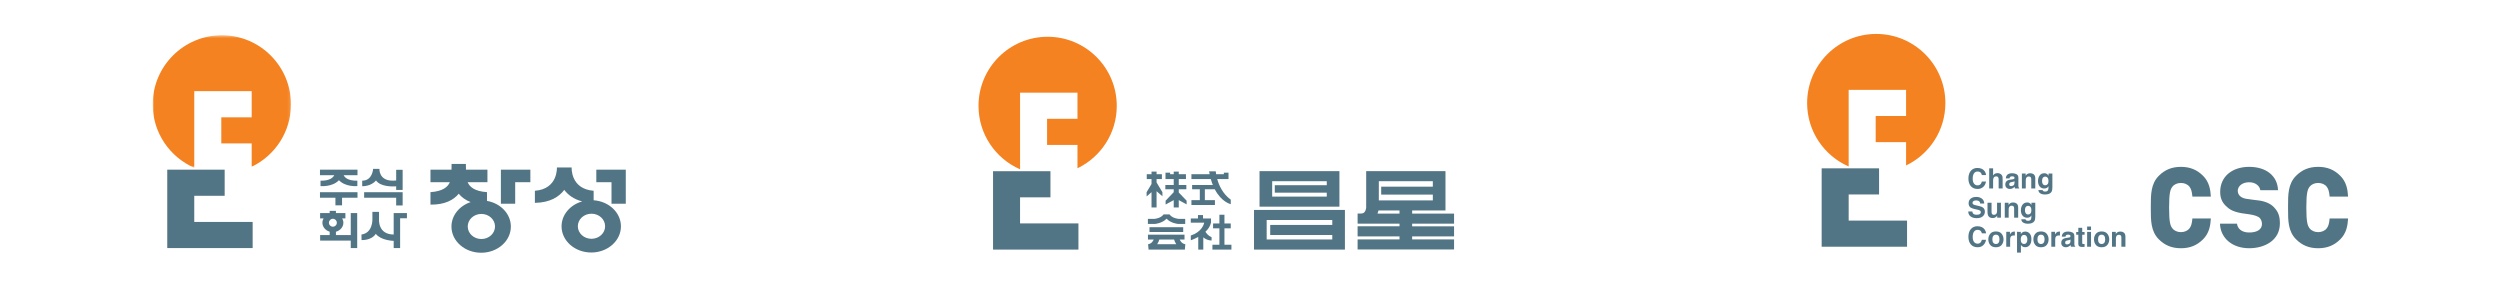 <svg xmlns="http://www.w3.org/2000/svg" xmlns:xlink="http://www.w3.org/1999/xlink" width="884" height="102" viewBox="0 0 884 102">
    <defs>
        <path id="9ex9j7ud0a" d="M0 102L884 102 884 0 0 0z"/>
        <path id="ls02hp5qsc" d="M0 0.467L48.888 0.467 48.888 47.326 0 47.326z"/>
    </defs>
    <g fill="none" fill-rule="evenodd">
        <g>
            <g transform="translate(-668 -1902) translate(668 1902)">
                <mask id="miv8o4vrob" fill="#fff">
                    <use xlink:href="#9ex9j7ud0a"/>
                </mask>
                <g mask="url(#miv8o4vrob)">
                    <g>
                        <g>
                            <path fill="#527585" d="M116.215 72.517c-2.664 0-4.824-1.982-4.824-4.433 0-2.449 2.16-4.44 4.824-4.44 2.665 0 4.823 1.991 4.823 4.44 0 2.451-2.158 4.433-4.823 4.433m1.991-13.48v-3.093c-4.553-.304-6.206-1.987-6.848-3.52h7v-4.436h-7.592c-.026-1.006-.03-1.915-.03-2.017v-.007h-5.056v.007c0 .102-.005 1.01-.031 2.017h-7.436v4.436h6.845c-.643 1.533-2.3 3.216-6.845 3.52v4.416c5.151.057 8.198-1.678 9.996-3.856.982 1.191 2.342 2.247 4.21 2.956-3.964 1.324-6.786 4.695-6.786 8.657 0 5.11 4.702 9.251 10.507 9.251 5.798 0 10.5-4.142 10.5-9.25 0-4.492-3.625-8.236-8.434-9.08M155.142 72.437c-2.658 0-4.82-1.982-4.82-4.431 0-2.451 2.162-4.438 4.82-4.438 2.67 0 4.827 1.987 4.827 4.438 0 2.449-2.158 4.431-4.827 4.431m.77-13.624v-3.358c-8.245-.62-7.776-8.245-7.776-8.245h-5.216s.464 7.625-7.782 8.245v4.278c5.415-.094 8.56-2.158 10.389-4.591 1.313 1.75 3.313 3.304 6.34 4.075-4.234 1.196-7.3 4.691-7.3 8.822 0 5.107 4.7 9.25 10.497 9.25 5.803 0 10.5-4.143 10.5-9.25 0-4.866-4.246-8.846-9.653-9.226" transform="translate(54 12)"/>
                            <path fill="#527585" d="M123.112 60.041L128.17 60.041 128.17 52.426 133.539 52.426 133.539 47.988 123.112 47.988zM156.856 47.988L156.856 52.426 162.227 52.426 162.227 60.042 167.278 60.042 167.278 47.988zM59.141 57.92L64.605 57.92 64.605 60.6 66.95 60.6 66.95 57.92 72.414 57.92 72.414 55.96 59.141 55.96zM88.376 60.647L88.376 56.109 88.376 55.96 74.762 55.96 74.762 57.92 86.085 57.92 86.085 60.647zM85.207 63.334v7.594c-5.66-.03-5.182-5.402-5.182-5.402v-2.607h-2.344v2.607s.2 4.846-3.87 5.402l.034 1.953s3.46.24 5.04-2.198c1.711 2.256 5.8 2.471 6.322 2.487v2.547h2.278V65.172h2.407v-1.838h-4.685zM59.14 49.948h5.045c-.322.684-1.389 2.02-4.851 1.942v1.91s4.144.424 6.518-2.074c2.37 2.498 6.513 2.073 6.513 2.073V51.89c-3.455.078-4.527-1.258-4.844-1.942h4.893v-1.956H59.141v1.956zM78.954 51.808c1.549 2.224 5.656 2.178 7.131 2.086v1.265h2.291V48.05h-2.29v3.767c-5.4.595-5.88-2.878-5.912-3.863 0-.082.004-.166.004-.253h-2.246s-.191 4.189-3.856 4.189v1.958s3.096.12 4.878-2.04M63.707 65.36c.775 0 1.397.63 1.397 1.398 0 .778-.622 1.398-1.397 1.398-.774 0-1.398-.62-1.398-1.398 0-.769.624-1.398 1.398-1.398zm6.32 5.758h-5.245v-1.18c1.525-.416 2.634-1.68 2.634-3.18 0-.551-.15-1.073-.416-1.522h1.133v-1.891h-3.35v-.785h-2.214v.785h-3.382v1.89h1.229c-.265.45-.416.972-.416 1.523 0 1.48 1.076 2.731 2.569 3.158v1.202H59.2v1.953h10.827v2.645h2.277V63.334h-2.277v7.784zM14.691 66.468L14.691 57.228 25.442 57.228 25.442 47.988 5.138 47.988 5.138 75.71 35.338 75.71 35.338 66.468z" transform="translate(54 12)"/>
                            <g transform="translate(54 12)">
                                <mask id="w4mi1n07od" fill="#fff">
                                    <use xlink:href="#ls02hp5qsc"/>
                                </mask>
                                <path fill="#f58220" d="M48.888 24.908C48.888 11.41 37.946.466 24.443.466 10.943.466 0 11.41 0 24.91c0 10.031 6.047 18.649 14.691 22.416v-27.09h20.304v9.247H24.246v9.234h10.748v8.249c8.218-3.936 13.894-12.336 13.894-22.058" mask="url(#w4mi1n07od)"/>
                            </g>
                        </g>
                        <g>
                            <path fill="#527585" d="M123.143 52.49h-18.38v2.648h18.38v1.37h-19.3V51.08h19.3v1.41zm4.478-4.974H99.37v12.558h28.251V47.516zM125.092 66.533h-21.946V70.1h21.946v1.584h-23.198v-6.897h23.198v1.746zm-27.673-5.31V75.25h32.144V61.222H97.42zM160.646 52.996h-18.26v2.811h18.26v2.047h-19.094V51.08h19.094v1.916zm-11.78 9.522h-7.776c.151-.373.26-.744.34-1.09h7.436v1.09zm19.29 3.565v-3.565H153.338v-1.09h11.784V47.515h-28.04v11.789h-.038l.038.409v.655c-.055.59-.244 1.356-.731 1.776-.133.111-.433.373-1.364.373h-.938v3.565H148.866v.937h-14.818v3.567h14.818v1.069h-14.818v3.562h34.109v-3.562h-14.82v-1.069h14.82V67.02h-14.82v-.937h14.82zM70.812 53.918L73.492 53.918 73.492 52.425 70.812 52.425 70.812 50.312 73.354 50.312 73.354 48.594 70.812 48.594 70.812 47.678 69.027 47.678 69.027 48.594 67.758 48.594 67.758 48.052 66.116 48.052 66.116 50.312 67.049 50.312 67.758 50.312 69.027 50.312 69.027 52.425 66.065 52.425 66.065 53.918 69.027 53.918 69.027 54.958 66.158 57.967 66.158 59.318 69.027 57.758 69.027 60.369 70.812 60.369 70.812 57.758 73.589 59.272 73.589 57.967 70.812 55.06zM61.176 60.369L62.965 60.369 62.965 54.611 65.032 56.405 65.032 54.958 62.965 51.516 62.965 50.314 64.845 50.314 64.845 48.596 62.965 48.596 62.965 47.678 61.176 47.678 61.176 48.596 59.49 48.596 59.49 50.314 61.176 50.314 61.176 52.067 59.441 54.958 59.441 56.46 61.176 54.958zM84.405 50.313h3.996V48.05h-1.645v.545H84.02c-.105-.631-.131-1.009-.131-1.009h-2.354c.06.342.125.68.191 1.009h-6.44v1.718h6.856c.213.769.455 1.469.711 2.113h-7.324v1.493h2.722v3.838h-2.965v1.722h8.311v-1.722h-3.56V53.92h3.505c2.391 4.591 5.655 5.271 5.655 5.271v-1.595c-2.84-2.029-4.17-5.08-4.79-7.282M86.965 67.742L89.192 67.742 89.192 66.024 86.965 66.024 86.965 62.924 85.178 62.924 85.178 66.024 82.945 66.024 82.945 67.742 85.178 67.742 85.178 73.531 82.712 73.531 82.712 75.251 85.178 75.251 86.965 75.251 89.43 75.251 89.43 73.531 86.965 73.531zM80.241 68.943c.936-.873 1.698-1.946 1.969-3.21v-1.49h-2.824v-1.195h-1.783v1.195H75.06v1.49h4.744c-.157.755-.964 3.295-4.737 4.553v1.677s1.206-.395 2.633-1.19v4.477h1.787v-4.313c1.482 1.2 2.933 1.097 2.933 1.097v-1.146c-1.222-.547-1.878-1.416-2.178-1.945zM60.451 69.044L72.384 69.044 72.384 67.326 60.451 67.326zM63.181 73.36c.418-.634.645-1.26.754-1.658h5.23c.11.398.332 1.024.752 1.658H63.18zm7.965-1.658h1.698v-1.716H59.917v1.716h2.033c-.26.62-.813 1.469-1.982 1.664l.164 1.885h12.832l.166-1.885c-1.162-.195-1.722-1.044-1.984-1.664zM62.406 66.182c.117-.007 2.553-.234 4.086-1.847 1.53 1.613 3.967 1.84 4.091 1.847H73.088v-1.798h-2.4c-.13-.009-2.22-.227-3.15-1.578h-2.09c-.936 1.351-3.031 1.57-3.151 1.578h-2.4v1.798h2.509zM14.691 66L14.691 56.765 25.442 56.765 25.442 47.525 5.137 47.525 5.137 75.252 35.335 75.252 35.335 66z" transform="translate(54 12) translate(292 1)"/>
                            <path fill="#f58220" d="M48.889 24.447C48.889 10.94 37.944 0 24.442 0 10.944 0 0 10.94 0 24.447 0 34.476 6.047 43.096 14.691 46.86V19.773h20.302v9.243H24.244v9.24h10.75v8.242c8.217-3.938 13.895-12.331 13.895-22.051" transform="translate(54 12) translate(292 1)"/>
                        </g>
                        <g>
                            <path fill="#527585" d="M58.014 48.26c.576-.58 1.3-.87 2.182-.87 1.183 0 2.043.387 2.592 1.174.302.442.464.887.486 1.329h-1.482c-.096-.342-.216-.605-.362-.773-.265-.305-.66-.467-1.174-.467-.528 0-.95.218-1.253.655-.302.438-.458 1.054-.458 1.852 0 .797.16 1.393.483 1.784.317.404.726.604 1.224.604.504 0 .889-.177 1.153-.526.151-.185.274-.462.37-.84h1.481c-.128.784-.453 1.415-.973 1.898-.524.486-1.191.737-2.007.737-1.008 0-1.804-.326-2.382-.984-.575-.658-.866-1.56-.866-2.705 0-1.24.333-2.193.986-2.868M68.164 49.386c.262.12.484.284.653.526.143.194.23.398.27.603.028.206.044.549.044 1.022v3.098H67.72V51.42c0-.282-.052-.509-.145-.684-.127-.249-.364-.371-.715-.371-.356 0-.634.118-.82.366-.192.243-.278.594-.278 1.047v2.856h-1.378v-7.111h1.378v2.524c.198-.309.429-.527.689-.647.266-.115.54-.184.829-.184.324 0 .617.055.884.169M72.03 51.49c-.534.075-.934.184-1.208.342-.5.289-.746.764-.746 1.407 0 .509.15.897.46 1.164.313.276.704.413 1.18.413.373 0 .709-.088 1.004-.257.247-.145.465-.327.654-.536.013.116.02.225.04.318.013.089.042.193.084.295h1.5v-.193c-.087-.047-.156-.095-.202-.16-.042-.067-.074-.187-.082-.369-.005-.24-.012-.442-.012-.61V50.88c0-.636-.22-1.06-.666-1.287-.445-.229-.956-.338-1.531-.338-.883 0-1.507.234-1.87.69-.226.295-.353.67-.384 1.126h1.325c.03-.198.093-.362.184-.48.138-.164.371-.244.698-.244.289 0 .509.044.656.126.15.082.222.236.222.45 0 .18-.096.308-.29.392-.11.047-.295.08-.548.12l-.469.054zm1.306 1.106c-.016.454-.14.78-.391.954-.25.173-.525.26-.823.26-.184 0-.346-.051-.477-.16-.127-.1-.194-.274-.194-.51 0-.268.107-.466.323-.588.12-.073.333-.138.626-.184l.31-.067c.148-.025.27-.056.361-.091.09-.034.174-.076.265-.13v.516zM80.16 49.683c.343.278.516.747.516 1.405v3.548h-1.424v-3.193c0-.271-.04-.489-.116-.638-.129-.266-.386-.397-.758-.397-.457 0-.768.188-.937.586-.091.211-.136.478-.136.805v2.837h-1.371v-5.275h1.338v.793c.173-.266.342-.469.498-.58.282-.213.64-.318 1.068-.318.54 0 .983.143 1.323.427M83.867 49.257c-.711 0-1.26.264-1.647.795-.39.53-.58 1.194-.58 1.965 0 .81.196 1.45.605 1.929.402.473.938.708 1.611.708.433 0 .791-.108 1.062-.313.154-.109.291-.273.427-.498v.33c0 .501-.056.855-.165 1.064-.168.33-.497.497-.988.497-.35 0-.594-.07-.743-.19-.089-.072-.149-.185-.189-.345h-1.497c.042.527.277.915.706 1.184.423.258.974.391 1.643.391 1.117 0 1.87-.3 2.262-.888.233-.343.344-.858.344-1.536v-4.989H85.36v.773c-.204-.37-.473-.62-.808-.76-.194-.082-.423-.117-.685-.117m.34 4.25c-.475 0-.804-.217-.989-.666-.102-.238-.144-.511-.144-.807 0-.36.042-.653.133-.895.182-.453.513-.685.991-.685.347 0 .622.134.831.396.207.258.316.636.316 1.131 0 .536-.111.92-.331 1.162-.218.245-.487.365-.807.365M58.405 62.768c.044.322.135.562.271.729.24.284.662.429 1.253.429.356 0 .64-.036.865-.11.418-.15.626-.424.626-.826 0-.238-.104-.415-.31-.546-.212-.123-.536-.234-.98-.332l-.765-.164c-.747-.173-1.26-.358-1.549-.551-.476-.329-.716-.847-.716-1.545 0-.63.232-1.166.694-1.588.47-.42 1.155-.632 2.062-.632.749 0 1.393.198 1.927.596.53.396.815.976.837 1.738h-1.426c-.03-.436-.216-.742-.567-.922-.235-.116-.524-.176-.878-.176-.384 0-.693.073-.929.231-.228.153-.348.376-.348.647 0 .25.117.444.348.57.145.092.458.185.934.294l1.238.296c.544.133.95.304 1.222.52.424.333.638.824.638 1.455 0 .654-.25 1.191-.752 1.62-.504.438-1.208.65-2.124.65-.929 0-1.662-.212-2.198-.636-.535-.423-.804-1.005-.804-1.747h1.43zM65.213 59.696v3.171c0 .3.035.53.106.678.125.271.376.407.738.407.469 0 .791-.194.962-.576.094-.206.14-.473.14-.813v-2.867h1.371v5.28h-1.324v-.755c-.007.015-.044.064-.093.144-.05.089-.116.158-.187.222-.213.194-.424.33-.629.403-.198.07-.433.108-.704.108-.785 0-1.307-.29-1.58-.857-.151-.305-.23-.767-.23-1.371v-3.174h1.43zM74.115 60.014c.342.28.51.756.51 1.411v3.551H73.2v-3.202c0-.269-.038-.48-.111-.636-.131-.264-.384-.402-.756-.402-.457 0-.773.198-.944.596-.087.202-.129.475-.129.793v2.851h-1.378v-5.28h1.338v.794c.18-.276.345-.463.502-.587.28-.207.636-.311 1.07-.311.537 0 .98.142 1.324.422M77.819 59.59c-.709 0-1.26.263-1.651.796-.387.532-.582 1.19-.582 1.967 0 .809.204 1.451.613 1.925.395.477.938.71 1.611.71.433 0 .791-.104 1.062-.308.154-.118.29-.287.422-.507v.338c0 .495-.05.853-.16 1.06-.166.329-.497.498-.988.498-.35 0-.596-.06-.745-.191-.087-.067-.149-.183-.187-.345h-1.497c.04.522.273.918.702 1.182.427.258.973.394 1.651.394 1.111 0 1.864-.3 2.258-.89.233-.344.344-.855.344-1.535v-4.989h-1.358v.771c-.204-.366-.475-.617-.808-.755-.194-.08-.425-.12-.687-.12m.342 4.251c-.475 0-.804-.218-.989-.667-.104-.242-.155-.506-.155-.817 0-.35.05-.65.144-.894.182-.444.513-.673.991-.673.347 0 .622.131.83.393.206.258.312.64.312 1.134 0 .53-.11.917-.326 1.157-.218.247-.49.367-.807.367M58.014 68.877c.576-.587 1.3-.88 2.182-.88 1.183 0 2.043.391 2.592 1.18.302.447.464.884.486 1.322h-1.482c-.096-.331-.216-.589-.362-.762-.265-.313-.66-.462-1.174-.462-.528 0-.95.21-1.253.649-.302.433-.458 1.044-.458 1.848 0 .798.16 1.394.483 1.794.317.393.726.59 1.224.59.504 0 .889-.172 1.153-.517.151-.18.274-.467.37-.838h1.481c-.128.778-.453 1.403-.973 1.896-.524.491-1.191.731-2.007.731-1.008 0-1.804-.324-2.382-.98-.575-.66-.866-1.56-.866-2.704 0-1.245.333-2.2.986-2.867M69.447 72.637c0-.76-.223-1.416-.665-1.97-.442-.553-1.122-.83-2.024-.83-.91 0-1.578.277-2.025.83-.444.554-.664 1.21-.664 1.97 0 .769.22 1.429.664 1.975.447.542 1.116.816 2.025.816.902 0 1.582-.274 2.024-.816.442-.546.665-1.206.665-1.975m-2.687 1.64c-.404 0-.716-.145-.938-.427-.218-.284-.324-.691-.324-1.22s.106-.936.324-1.224c.222-.287.534-.423.938-.423.407 0 .716.136.933.423.218.288.32.695.32 1.224s-.102.936-.32 1.22c-.217.282-.526.427-.933.427M73.34 69.876c.02 0 .058.005.122.011v1.394c-.084-.003-.167-.003-.233-.014-.067-.006-.12-.006-.165-.006-.558 0-.93.186-1.122.542-.1.204-.158.515-.158.942v2.507H70.41v-5.276h1.309v.936c.206-.354.395-.594.553-.72.26-.216.591-.316 1.007-.316h.062zM77.122 69.876c-.422 0-.782.11-1.086.342-.167.132-.32.316-.47.545v-.787H74.22v7.336h1.376v-2.716c.149.216.298.39.444.498.278.209.625.322 1.042.322.656 0 1.187-.246 1.6-.735.42-.483.625-1.196.625-2.13 0-.875-.209-1.544-.636-1.997-.422-.456-.937-.678-1.549-.678m.756 2.754c0 .493-.1.89-.298 1.188-.198.296-.486.447-.869.447-.262 0-.484-.073-.677-.22-.325-.249-.485-.682-.485-1.295 0-.39.047-.714.142-.96.18-.48.527-.72 1.016-.72.415 0 .715.16.898.475.182.316.273.673.273 1.085M85.384 72.637c0-.76-.218-1.416-.664-1.97-.443-.553-1.123-.83-2.025-.83-.907 0-1.58.277-2.024.83-.445.554-.663 1.21-.663 1.97 0 .769.218 1.429.663 1.975.444.542 1.117.816 2.024.816.902 0 1.582-.274 2.025-.816.446-.546.664-1.206.664-1.975m-2.689 1.64c-.404 0-.711-.145-.933-.427-.218-.284-.327-.691-.327-1.22s.109-.936.327-1.224c.222-.287.529-.423.933-.423.407 0 .718.136.936.423.217.288.326.695.326 1.224s-.109.936-.326 1.22c-.218.282-.53.427-.936.427M89.282 69.876c.017 0 .055.005.117.011v1.394c-.089-.003-.164-.003-.233-.014-.067-.006-.12-.006-.164-.006-.556 0-.93.186-1.118.542-.111.204-.162.515-.162.942v2.507h-1.374v-5.276h1.307v.936c.209-.354.393-.594.553-.72.26-.216.591-.316 1.01-.316h.064zM91.82 72.102c-.533.078-.937.186-1.208.346-.502.298-.75.765-.75 1.414 0 .5.154.882.463 1.158.311.27.702.408 1.178.408.369 0 .709-.088 1.007-.257.246-.15.464-.325.653-.53.011.116.02.22.038.314.009.089.046.198.084.298h1.5v-.189c-.093-.044-.158-.098-.2-.162-.047-.074-.075-.19-.08-.374-.013-.235-.013-.444-.013-.608v-2.423c0-.633-.222-1.06-.674-1.29-.442-.225-.95-.33-1.524-.33-.884 0-1.507.22-1.871.69-.229.286-.356.666-.385 1.12h1.32c.038-.2.096-.359.196-.479.133-.162.369-.246.689-.246.284 0 .513.046.655.13.158.08.23.234.23.44 0 .18-.1.312-.296.4-.111.045-.294.088-.55.116l-.461.054zm1.3 1.102c-.008.464-.142.78-.388.958-.251.175-.525.258-.822.258-.185 0-.345-.05-.476-.154s-.198-.273-.198-.51c0-.263.107-.463.33-.59.121-.07.326-.138.615-.186l.313-.06c.156-.025.276-.056.364-.096.087-.038.176-.073.263-.133v.513zM95.15 70.998v-.969h.742v-1.48h1.378v1.48h.842V71h-.842v2.797c0 .216.026.353.078.407.057.05.226.075.497.075h.131c.052 0 .098-.009.136-.013v1.024l-.647.036c-.655.02-1.102-.093-1.34-.34-.15-.16-.233-.405-.233-.736V71h-.742zM99.009 75.252h1.378v-5.275h-1.378v5.275zm0-5.889h1.378v-1.27h-1.378v1.27zM106.827 72.637c0-.76-.226-1.416-.67-1.97-.447-.553-1.116-.83-2.027-.83-.9 0-1.58.277-2.018.83-.45.554-.67 1.21-.67 1.97 0 .769.22 1.429.67 1.975.438.542 1.118.816 2.018.816.91 0 1.58-.274 2.026-.816.445-.546.671-1.206.671-1.975m-2.693 1.64c-.404 0-.713-.145-.938-.427-.213-.284-.324-.691-.324-1.22s.11-.936.324-1.224c.225-.287.534-.423.938-.423.407 0 .718.136.936.423.217.288.324.695.324 1.224s-.107.936-.324 1.22c-.218.282-.53.427-.936.427M112.036 70.295c.342.282.515.756.515 1.411v3.547h-1.431v-3.196c0-.277-.036-.486-.109-.635-.133-.274-.387-.402-.758-.402-.457 0-.775.193-.94.59-.09.21-.133.472-.133.798v2.845h-1.376v-5.276h1.338v.787c.176-.267.345-.462.5-.578.278-.209.636-.309 1.065-.309.542 0 .982.131 1.329.418M14.69 66.008L14.69 56.772 25.438 56.772 25.438 47.524 5.136 47.524 5.136 75.252 35.334 75.252 35.334 66.008z" transform="translate(54 12) translate(585)"/>
                            <path fill="#f58220" d="M48.887 24.444C48.887 10.947 37.94 0 24.442 0 10.94 0 0 10.947 0 24.449c0 10.029 6.047 18.644 14.689 22.413V19.778H34.99v9.24H24.244v9.235h10.747v8.251c8.216-3.937 13.896-12.333 13.896-22.06" transform="translate(54 12) translate(585)"/>
                            <path fill="#527585" d="M160.829 67.161c0-.79-.325-1.902-1.231-2.433-1.162-.678-2.807-.893-4.547-1.133l-1.464-.211c-3.054-.558-4.34-1.363-5.636-2.676-1.311-1.322-1.895-2.831-1.895-4.889 0-5.275 4.115-8.82 10.242-8.82 6.086 0 10.04 3.242 10.21 8.26-.621 0-5.826-.011-6.266-.011-.195-1.427-1.606-2.804-3.944-2.804-2.62 0-4.027 1.55-4.027 3.008 0 .314.062 1.094.629 1.707.289.32.967.882 2.2 1.116l2.8.386 1.967.245c2.28.335 4.084 1.16 5.233 2.4l.002.01c1.507 1.585 2.062 3.125 2.062 5.68 0 6.068-5.455 8.78-10.86 8.78-5.973 0-10.15-3.561-10.328-8.695.62 0 5.522.014 6.026.014.162 1.597 1.498 3.117 4.302 3.117 2.872 0 4.525-1.11 4.525-3.05M124.362 72.63c-2.842-2.845-2.836-6.688-2.836-10.754v-.965c0-4.07-.006-7.917 2.836-10.753C126.518 48 129 47 132.18 47c3.178 0 5.662 1 7.818 3.158 2.153 2.147 2.62 4.796 2.76 7.36h-6.527c-.171-1.962-.493-2.787-1.027-3.487-.646-.842-1.749-1.333-3.02-1.335-1.284.002-2.386.493-3.03 1.335-.679.9-1.165 1.956-1.165 7.36 0 5.41.486 6.46 1.164 7.35.649.846 1.747 1.333 3.02 1.344 1.282-.011 2.385-.498 3.031-1.345.534-.695.856-1.513 1.027-3.482h6.527c-.14 2.569-.607 5.211-2.76 7.371-2.156 2.151-4.64 3.149-7.818 3.149-3.18 0-5.662-.998-7.818-3.149M172.893 72.62c-2.845-2.834-2.843-6.676-2.838-10.743v-.967c-.005-4.07-.007-7.917 2.838-10.753 2.149-2.155 4.633-3.158 7.813-3.158 3.18 0 5.664 1.003 7.818 3.158 2.153 2.149 2.618 4.796 2.758 7.362h-6.525c-.173-1.97-.493-2.786-1.024-3.489-.647-.842-1.75-1.33-3.027-1.337-1.278.006-2.38.495-3.027 1.337-.677.903-1.162 1.952-1.162 7.363 0 5.406.485 6.457 1.162 7.349.651.84 1.75 1.33 3.025 1.344 1.28-.013 2.382-.504 3.029-1.344.53-.698.85-1.516 1.024-3.485h6.525c-.14 2.569-.605 5.211-2.758 7.362-2.154 2.156-4.638 3.158-7.818 3.158-3.18 0-5.664-1.002-7.813-3.158" transform="translate(54 12) translate(585)"/>
                        </g>
                    </g>
                </g>
            </g>
        </g>
    </g>
</svg>
